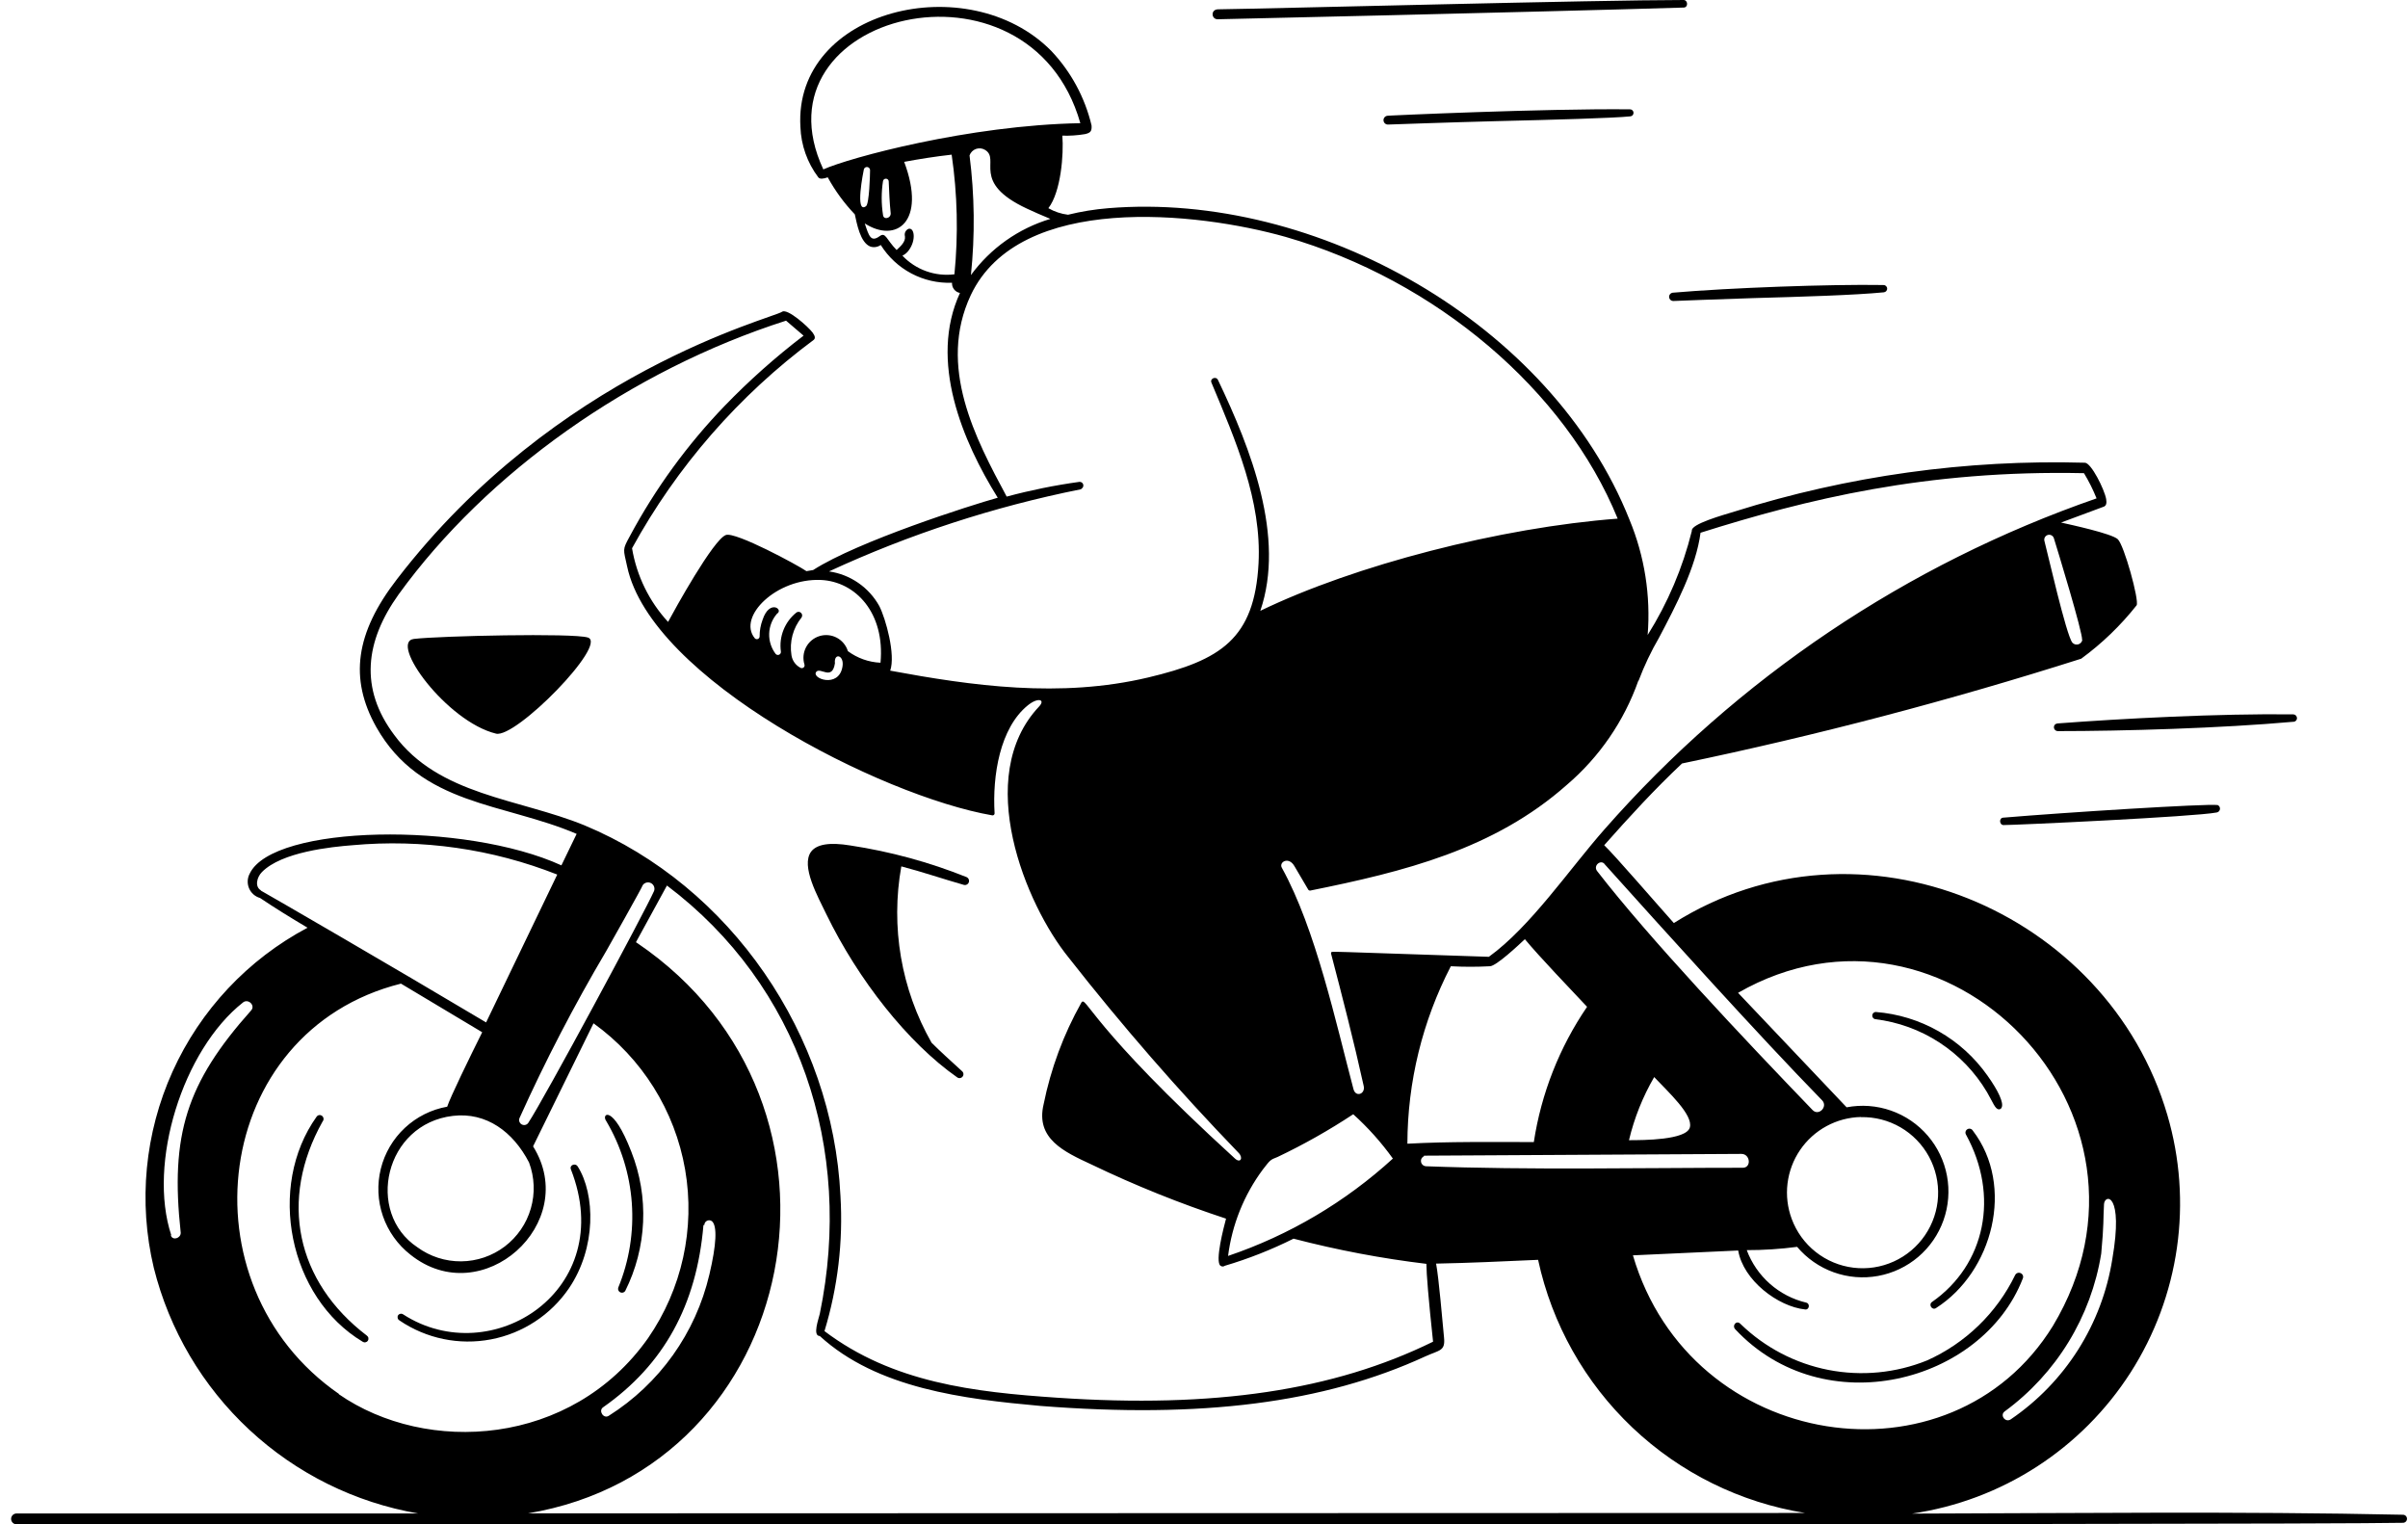 <svg width="188" height="119" viewBox="0 0 188 119" fill="none" xmlns="http://www.w3.org/2000/svg">
<path d="M45.899 49.767C44.768 49.403 34.317 49.639 32.322 49.875C30.326 50.111 34.868 56.325 38.722 57.268C40.265 57.662 47.492 50.278 45.899 49.767ZM135.464 103.752C142.405 111.184 154.753 107.96 157.919 99.819C157.938 99.781 157.95 99.739 157.953 99.695C157.955 99.652 157.949 99.609 157.934 99.569C157.919 99.528 157.897 99.491 157.867 99.46C157.837 99.428 157.801 99.403 157.762 99.386C157.685 99.349 157.596 99.344 157.515 99.371C157.434 99.399 157.367 99.457 157.329 99.534C155.889 102.495 153.452 104.855 150.447 106.2C148.007 107.186 145.333 107.443 142.75 106.939C140.167 106.434 137.786 105.19 135.896 103.358C135.592 103.024 135.208 103.447 135.464 103.752ZM173.138 62.843C172.283 62.725 161.193 63.423 156.424 63.826C156.041 63.826 156.09 64.406 156.424 64.406C157.408 64.406 171.378 63.757 173.069 63.423C173.134 63.412 173.193 63.38 173.238 63.332C173.283 63.285 173.312 63.224 173.32 63.158C173.327 63.093 173.314 63.027 173.281 62.971C173.248 62.914 173.198 62.869 173.138 62.843ZM160.436 56.561C160.396 56.604 160.37 56.657 160.36 56.715C160.349 56.773 160.356 56.832 160.379 56.886C160.402 56.94 160.44 56.986 160.488 57.019C160.537 57.052 160.593 57.07 160.652 57.072C165.794 57.072 173.433 56.846 179.037 56.344C179.075 56.346 179.113 56.339 179.149 56.325C179.185 56.312 179.217 56.291 179.245 56.264C179.272 56.238 179.294 56.206 179.309 56.171C179.324 56.135 179.332 56.097 179.332 56.059C179.332 55.983 179.302 55.909 179.249 55.854C179.196 55.799 179.123 55.767 179.047 55.764C173.207 55.695 165.715 56.089 160.652 56.472C160.572 56.476 160.496 56.507 160.436 56.561ZM130.312 23.192C130.317 23.273 130.352 23.35 130.41 23.406C130.468 23.462 130.546 23.495 130.627 23.497C130.627 23.497 134.559 23.34 136.87 23.271C140.714 23.163 144.735 23.045 147.075 22.819C147.15 22.812 147.22 22.776 147.269 22.718C147.318 22.66 147.342 22.585 147.335 22.509C147.329 22.434 147.292 22.364 147.234 22.315C147.176 22.266 147.101 22.242 147.026 22.249C142.857 22.18 135.041 22.465 130.607 22.848C130.523 22.856 130.445 22.896 130.389 22.96C130.334 23.025 130.307 23.108 130.312 23.192ZM95.066 1.504C95.066 1.504 119.075 0.963 131.443 0.59C131.826 0.59 131.787 0 131.443 0C124.688 0 99.854 0.659 95.066 0.728C94.506 0.767 94.575 1.504 95.066 1.504ZM64.52 71.377C67.007 76.489 70.881 81.405 74.715 84.089C74.778 84.141 74.858 84.166 74.939 84.159C75.02 84.151 75.095 84.112 75.147 84.049C75.2 83.987 75.225 83.906 75.217 83.825C75.21 83.744 75.171 83.669 75.108 83.617C74.184 82.771 73.417 82.083 72.729 81.395C70.357 77.224 69.522 72.354 70.369 67.631C72.021 68.063 73.624 68.614 75.285 69.086C75.361 69.097 75.439 69.082 75.505 69.041C75.57 69.001 75.619 68.938 75.643 68.865C75.666 68.791 75.663 68.712 75.634 68.641C75.604 68.57 75.55 68.511 75.482 68.476C72.556 67.302 69.504 66.471 66.388 65.999C64.766 65.733 63.763 65.9 63.32 66.49C62.514 67.611 63.841 69.971 64.52 71.377ZM127.245 8.534C120.481 8.465 108.26 9.025 108.358 9.035C108.267 9.035 108.18 9.071 108.115 9.136C108.05 9.2 108.014 9.288 108.014 9.379C108.014 9.47 108.05 9.558 108.115 9.623C108.18 9.687 108.267 9.723 108.358 9.723C108.358 9.723 113.343 9.546 116.794 9.458C121.287 9.35 125.937 9.222 127.274 9.084C127.347 9.08 127.416 9.048 127.464 8.993C127.513 8.939 127.539 8.867 127.535 8.794C127.531 8.721 127.498 8.653 127.444 8.604C127.389 8.555 127.318 8.53 127.245 8.534ZM28.31 104.735C28.373 104.779 28.451 104.797 28.526 104.784C28.602 104.771 28.669 104.729 28.713 104.666C28.758 104.603 28.775 104.526 28.762 104.45C28.75 104.375 28.707 104.307 28.645 104.263C23.109 100.045 21.762 93.665 25.184 87.549C25.213 87.516 25.235 87.477 25.248 87.434C25.261 87.391 25.264 87.346 25.257 87.302C25.251 87.258 25.235 87.216 25.21 87.179C25.186 87.142 25.153 87.111 25.115 87.087C25.052 87.046 24.976 87.031 24.902 87.046C24.829 87.061 24.764 87.104 24.722 87.166C20.809 92.642 22.549 101.284 28.31 104.735ZM48.268 100.517C48.246 100.587 48.25 100.661 48.279 100.728C48.308 100.795 48.359 100.85 48.425 100.882C48.49 100.914 48.565 100.921 48.635 100.903C48.706 100.885 48.767 100.842 48.809 100.783C49.649 99.106 50.126 97.271 50.209 95.397C50.292 93.523 49.979 91.653 49.291 89.909C47.826 86.124 46.931 86.96 47.324 87.5C48.478 89.449 49.163 91.639 49.327 93.898C49.491 96.156 49.129 98.422 48.268 100.517ZM155.127 85.249C155.589 86.035 155.766 86.596 156.061 86.596C156.108 86.598 156.155 86.585 156.194 86.558C156.233 86.532 156.262 86.493 156.277 86.448C156.444 86.085 156.031 85.18 155.166 83.961C154.166 82.542 152.865 81.361 151.356 80.503C149.846 79.645 148.167 79.13 146.436 78.996C146.368 79.001 146.305 79.03 146.257 79.078C146.209 79.125 146.179 79.188 146.173 79.255C146.168 79.323 146.186 79.39 146.225 79.445C146.264 79.5 146.321 79.54 146.386 79.556C148.182 79.772 149.904 80.397 151.42 81.384C152.935 82.371 154.204 83.694 155.127 85.249Z" fill="black"/>
<path d="M151.152 102.109C155.576 99.288 157.336 92.583 154.023 88.257C153.981 88.186 153.913 88.135 153.834 88.115C153.754 88.095 153.67 88.107 153.6 88.149C153.53 88.19 153.479 88.258 153.458 88.338C153.438 88.417 153.45 88.501 153.492 88.571C156.107 93.34 155.016 98.708 150.847 101.628C150.532 101.834 150.847 102.316 151.152 102.109ZM31.198 103.083C33.287 104.498 35.851 105.027 38.329 104.555C40.808 104.084 42.998 102.649 44.421 100.566C46.565 97.41 46.476 93.222 45.1 91.049C44.932 90.774 44.451 90.931 44.569 91.275C48.285 100.733 38.355 107.055 31.473 102.601C31.441 102.579 31.405 102.564 31.367 102.557C31.329 102.55 31.29 102.551 31.253 102.559C31.215 102.567 31.179 102.583 31.148 102.605C31.117 102.628 31.09 102.656 31.07 102.689C31.035 102.759 31.03 102.839 31.053 102.912C31.077 102.986 31.129 103.047 31.198 103.083Z" fill="black"/>
<path d="M187.616 118.244C174.835 117.968 161.887 118.126 149.274 118.155C152.741 117.648 156.058 116.403 159.003 114.503C161.947 112.604 164.449 110.094 166.339 107.144C168.229 104.194 169.464 100.872 169.96 97.403C170.455 93.935 170.2 90.4 169.212 87.038C164.532 71.082 145.203 62.902 130.682 72.055C129.473 70.708 126.022 66.707 125.245 65.979C127.212 63.758 129.178 61.614 131.321 59.599C141.843 57.407 152.245 54.676 162.487 51.419C164.11 50.231 165.565 48.828 166.813 47.25C167.029 46.867 165.83 42.531 165.338 42.089C164.847 41.647 161.701 40.968 160.914 40.791L164.247 39.552C164.434 39.484 164.493 39.287 164.434 38.953C164.296 38.196 163.264 36.121 162.772 36.121C153.513 35.861 144.276 37.147 135.441 39.926C134.546 40.201 131.98 40.909 132.088 41.44C131.378 44.317 130.213 47.062 128.637 49.571C128.884 46.502 128.399 43.419 127.221 40.575C121.136 25.267 102.761 14.915 86.529 16.252C85.468 16.338 84.416 16.509 83.383 16.763C82.843 16.697 82.321 16.523 81.849 16.252C82.832 14.983 83.058 12.034 82.941 10.589C83.529 10.608 84.119 10.568 84.7 10.471C85.143 10.373 85.251 10.245 85.221 9.792C84.702 7.61 83.617 5.603 82.075 3.972C75.596 -2.585 61.95 0.728 62.491 9.91C62.542 11.334 63.029 12.706 63.887 13.843C64.005 13.991 64.261 13.971 64.624 13.843C65.201 14.894 65.911 15.866 66.738 16.733C66.895 17.422 67.151 18.946 67.957 19.25C68.092 19.293 68.236 19.304 68.375 19.281C68.515 19.259 68.648 19.205 68.763 19.123C69.349 20.06 70.172 20.827 71.15 21.345C72.126 21.863 73.223 22.114 74.328 22.072C74.315 22.258 74.371 22.442 74.486 22.588C74.6 22.735 74.764 22.835 74.948 22.868C72.499 28.177 75.154 34.45 77.897 38.854C75.773 39.444 66.994 42.246 63.484 44.498L62.963 44.586C62.285 44.114 57.418 41.489 56.671 41.764C55.688 42.118 52.66 47.614 52.158 48.548C50.682 46.945 49.705 44.946 49.346 42.797C52.846 36.419 57.682 30.872 63.523 26.535C63.671 26.418 63.641 26.231 63.445 25.965C63.091 25.493 61.478 24.058 61.065 24.333C60.308 24.864 43.438 29.023 30.991 45.215C27.747 49.413 27.255 52.972 29.378 56.758C32.859 62.912 39.328 62.656 45.02 65.095L43.831 67.552C36.329 64.121 21.317 64.367 19.498 68.192C19.404 68.366 19.35 68.56 19.34 68.759C19.331 68.957 19.366 69.156 19.443 69.339C19.521 69.522 19.638 69.685 19.787 69.817C19.936 69.948 20.113 70.045 20.304 70.099C21.415 70.846 22.634 71.603 24.011 72.419C19.353 74.89 15.648 78.838 13.475 83.641C11.303 88.446 10.786 93.835 12.006 98.964C13.217 103.819 15.813 108.217 19.479 111.623C23.145 115.029 27.722 117.295 32.652 118.145H1.29C1.178 118.145 1.07 118.19 0.991 118.269C0.912 118.348 0.867 118.456 0.867 118.568C0.867 118.68 0.912 118.788 0.991 118.867C1.07 118.946 1.178 118.991 1.29 118.991C30.961 118.991 179.525 119.05 187.597 118.873C187.68 118.875 187.761 118.845 187.822 118.788C187.883 118.73 187.918 118.652 187.921 118.568C187.924 118.485 187.893 118.404 187.836 118.343C187.779 118.282 187.7 118.246 187.616 118.244ZM164.267 93.989C164.335 93.193 165.81 93.114 164.915 98.286C164.517 100.803 163.607 103.211 162.243 105.364C160.878 107.516 159.088 109.367 156.981 110.801C156.559 111.076 156.106 110.467 156.519 110.172C160.552 107.216 163.257 102.79 164.05 97.853C164.267 95.513 164.198 95.218 164.267 93.989ZM125.265 67.444C129.984 72.694 137.318 80.835 142.254 85.888C142.736 86.38 141.998 87.147 141.516 86.655C136.109 81.041 128.736 73.225 124.675 67.975C124.39 67.562 124.96 67.09 125.265 67.434V67.444ZM145.292 87.206C146.375 87.183 147.443 87.458 148.38 88.002C149.316 88.546 150.085 89.338 150.602 90.29C151.118 91.242 151.363 92.317 151.309 93.399C151.254 94.481 150.903 95.527 150.293 96.422C149.684 97.318 148.84 98.028 147.853 98.475C146.867 98.923 145.776 99.09 144.701 98.958C143.626 98.827 142.608 98.402 141.758 97.73C140.908 97.058 140.26 96.165 139.884 95.15C139.556 94.267 139.444 93.319 139.557 92.384C139.671 91.45 140.006 90.555 140.535 89.777C141.064 88.998 141.772 88.358 142.6 87.909C143.427 87.46 144.35 87.215 145.292 87.196V87.206ZM111.176 90.263V90.214L135.962 90.076C136.65 90.076 136.758 91.158 136.06 91.158C128.362 91.158 119.346 91.345 111.314 91.04C111.223 91.032 111.138 90.995 111.07 90.933C111.003 90.871 110.958 90.789 110.942 90.7C110.927 90.61 110.941 90.517 110.983 90.437C111.026 90.356 111.094 90.291 111.176 90.253V90.263ZM109.879 89.28C109.891 84.458 111.054 79.709 113.271 75.427C114.286 75.482 115.303 75.482 116.318 75.427C116.81 75.427 118.58 73.756 119.052 73.314C120.143 74.641 122.748 77.355 123.908 78.593C121.748 81.757 120.327 85.365 119.75 89.152C116.417 89.152 113.143 89.103 109.879 89.28ZM127.182 88.995C127.594 87.269 128.256 85.613 129.148 84.079C130.24 85.239 132.206 87.029 131.931 88.012C131.655 88.995 128.313 89.005 127.182 89.005V88.995ZM162.576 49.954C162.559 50.036 162.52 50.112 162.463 50.173C162.407 50.234 162.334 50.278 162.254 50.3C162.173 50.323 162.088 50.322 162.008 50.3C161.928 50.277 161.855 50.232 161.799 50.17C161.317 49.6 159.833 43.023 159.616 42.236C159.588 42.139 159.599 42.033 159.648 41.944C159.697 41.855 159.779 41.788 159.877 41.76C159.975 41.731 160.08 41.742 160.169 41.791C160.259 41.84 160.325 41.922 160.354 42.02C160.599 42.797 162.615 49.404 162.556 49.954H162.576ZM127.929 53.139C128.369 51.973 128.905 50.845 129.532 49.767C130.83 47.309 132.422 44.262 132.766 41.587C141.025 38.982 150.384 36.672 162.703 36.937C163.083 37.566 163.411 38.223 163.686 38.904C148.864 44.046 135.63 52.945 125.275 64.731C122.493 67.887 119.504 72.331 116.24 74.69C103.301 74.267 103.999 74.248 103.931 74.356C103.92 74.376 103.915 74.397 103.915 74.42C103.915 74.442 103.92 74.464 103.931 74.484C104.786 77.758 105.691 81.248 106.467 84.767C106.615 85.406 105.848 85.682 105.671 85.023C104.314 79.911 102.721 72.507 100.077 67.739C99.831 67.297 100.608 66.825 101.06 67.612L102.141 69.45C102.159 69.475 102.183 69.494 102.21 69.506C102.238 69.518 102.269 69.523 102.299 69.519C109.613 68.044 116.643 66.304 122.325 61.27C124.869 59.097 126.795 56.293 127.91 53.139H127.929ZM108.758 90.43C105.038 93.832 100.653 96.423 95.879 98.04C96.19 95.596 97.124 93.274 98.592 91.296C99.192 90.529 99.153 90.548 99.752 90.312C101.794 89.34 103.765 88.226 105.651 86.98C106.801 88.016 107.836 89.173 108.738 90.43H108.758ZM82.007 17.087C79.516 17.834 77.338 19.374 75.803 21.472C76.127 18.365 76.091 15.231 75.695 12.132C75.735 12.016 75.801 11.911 75.888 11.823C75.975 11.736 76.08 11.669 76.196 11.627C76.312 11.586 76.436 11.571 76.558 11.583C76.681 11.596 76.799 11.636 76.904 11.7C78.153 12.447 75.734 14.217 80.188 16.291C80.719 16.537 81.289 16.793 82.007 17.087ZM67.446 13.214C67.462 13.158 67.498 13.109 67.547 13.077C67.595 13.045 67.654 13.031 67.712 13.038C67.77 13.045 67.824 13.073 67.863 13.116C67.903 13.159 67.926 13.214 67.928 13.273C67.928 13.646 67.869 15.908 67.613 16.095C66.719 16.753 67.416 13.351 67.446 13.214ZM74.515 21.413C73.771 21.506 73.016 21.423 72.311 21.17C71.606 20.917 70.97 20.502 70.454 19.958C70.665 19.857 70.846 19.701 70.975 19.506C71.526 18.739 71.398 17.736 70.926 17.864C70.819 17.912 70.731 17.997 70.681 18.103C70.63 18.209 70.62 18.331 70.651 18.444C70.72 18.887 70.278 19.25 70.002 19.516C69.206 18.71 69.147 18.1 68.695 18.424C67.987 18.946 67.839 18.424 67.515 17.441C69.943 19.005 72.362 17.363 70.592 12.634C71.811 12.408 73.06 12.211 74.299 12.073C74.751 15.166 74.824 18.303 74.515 21.413ZM69.54 16.665C69.54 17.058 68.98 17.176 68.94 16.783C68.803 15.903 68.803 15.008 68.94 14.128C68.951 14.078 68.979 14.032 69.019 13.999C69.059 13.967 69.11 13.949 69.162 13.949C69.213 13.949 69.264 13.967 69.304 13.999C69.344 14.032 69.372 14.078 69.383 14.128C69.422 14.993 69.452 15.829 69.54 16.665ZM64.28 13.224C58.588 1.033 80.355 -4.394 84.346 9.616C75.636 9.773 66.286 12.319 64.28 13.224ZM84.376 38.196C84.408 38.185 84.435 38.164 84.454 38.137C84.508 38.101 84.547 38.049 84.567 37.989C84.587 37.928 84.587 37.863 84.565 37.803C84.543 37.743 84.503 37.692 84.449 37.658C84.395 37.624 84.331 37.609 84.268 37.616C82.355 37.88 80.46 38.265 78.595 38.766C76.157 34.234 73.178 28.61 75.793 23.035C79.598 15.003 93.49 16.547 100.372 18.493C112.091 21.866 122.217 30.468 126.297 40.486C117.164 41.175 105.789 44.104 98.396 47.683C100.362 41.932 97.668 35.05 95.092 29.662C94.935 29.337 94.443 29.554 94.581 29.868C96.488 34.43 98.513 39.071 98.258 43.977C97.943 49.875 95.308 51.537 89.645 52.884C82.763 54.516 75.881 53.533 69.501 52.353C69.933 51.114 69.157 48.312 68.655 47.319C68.254 46.593 67.691 45.971 67.008 45.5C66.326 45.029 65.543 44.723 64.723 44.606C70.999 41.703 77.596 39.552 84.376 38.196ZM64.103 45.274C66.787 45.402 69.108 47.831 68.744 51.734C67.824 51.693 66.937 51.378 66.197 50.829C66.059 50.379 65.748 50.003 65.332 49.782C64.916 49.562 64.43 49.516 63.98 49.654C63.531 49.792 63.154 50.104 62.934 50.519C62.714 50.935 62.667 51.422 62.806 51.871C62.819 51.911 62.82 51.954 62.81 51.995C62.799 52.036 62.776 52.072 62.745 52.101C62.714 52.129 62.675 52.147 62.633 52.154C62.592 52.16 62.549 52.154 62.511 52.137C62.321 52.042 62.157 51.903 62.032 51.732C61.908 51.561 61.825 51.363 61.793 51.154C61.709 50.634 61.736 50.103 61.871 49.595C62.007 49.087 62.248 48.613 62.579 48.204C62.615 48.15 62.632 48.086 62.627 48.021C62.621 47.957 62.594 47.896 62.549 47.849C62.504 47.802 62.445 47.772 62.381 47.763C62.317 47.754 62.252 47.768 62.196 47.801C61.742 48.158 61.389 48.629 61.173 49.166C60.957 49.702 60.886 50.286 60.967 50.859C60.974 50.908 60.965 50.958 60.942 51.002C60.918 51.046 60.882 51.081 60.837 51.103C60.792 51.125 60.742 51.132 60.693 51.123C60.644 51.115 60.599 51.091 60.564 51.055C60.215 50.6 60.034 50.038 60.052 49.465C60.07 48.891 60.286 48.342 60.662 47.909C61.203 47.585 60.082 46.749 59.541 48.371C59.383 48.789 59.303 49.232 59.306 49.679C59.306 49.723 59.292 49.767 59.266 49.803C59.241 49.84 59.204 49.868 59.162 49.883C59.12 49.898 59.075 49.9 59.032 49.888C58.989 49.876 58.95 49.851 58.922 49.816C57.556 48.135 60.633 45.117 64.103 45.274ZM65.775 52.038C65.49 53.779 63.278 52.943 63.74 52.432C64.064 52.078 64.969 53.149 65.185 51.783C65.096 50.918 65.932 51.134 65.775 52.038ZM30.775 57.367C28.061 53.749 28.503 50.062 31.119 46.405C38.001 36.888 49.258 28.905 61.37 25.031L62.737 26.201C60.551 27.87 58.493 29.7 56.582 31.677C53.655 34.716 51.161 38.143 49.169 41.863C48.57 42.954 48.668 42.846 48.963 44.222C50.831 53.002 68.773 62.145 77.474 63.649C77.496 63.652 77.519 63.65 77.54 63.644C77.562 63.637 77.582 63.626 77.598 63.611C77.615 63.596 77.629 63.578 77.638 63.557C77.647 63.537 77.651 63.514 77.651 63.492C77.474 60.543 78.064 56.836 80.237 55.066C81.043 54.408 81.643 54.604 81.122 55.155C75.95 60.641 80.079 70.62 83.432 74.749C87.588 80.053 92.015 85.139 96.695 89.988C97.088 90.381 96.852 90.833 96.419 90.44C85.005 80.019 84.799 77.659 84.425 78.269C83.032 80.746 82.037 83.427 81.476 86.213C80.846 88.887 83.068 89.909 85.212 90.902C88.619 92.539 92.13 93.951 95.721 95.13C95.544 95.788 94.837 98.492 95.289 98.807C95.338 98.844 95.399 98.865 95.461 98.865C95.523 98.865 95.583 98.844 95.633 98.807C97.477 98.26 99.27 97.552 100.991 96.693C104.4 97.582 107.865 98.239 111.363 98.659C111.363 99.397 111.53 101.432 111.884 104.735C104.117 108.55 94.797 109.936 82.567 109.11C76.029 108.668 69.707 107.94 64.369 103.909C65.408 100.495 65.831 96.923 65.617 93.36C65.018 80.766 57.035 69.175 45.63 64.426C40.508 62.332 34.245 62.096 30.775 57.367ZM47.321 74.257C47.38 74.159 50.182 69.194 50.182 69.096C50.251 68.996 50.354 68.925 50.472 68.896C50.59 68.866 50.714 68.88 50.822 68.936C50.93 68.991 51.014 69.083 51.059 69.196C51.104 69.309 51.107 69.434 51.067 69.548C50.349 71.17 42.445 85.859 41.235 87.668C41.178 87.743 41.095 87.796 41.002 87.815C40.908 87.834 40.812 87.819 40.729 87.772C40.646 87.725 40.583 87.65 40.551 87.56C40.52 87.471 40.522 87.373 40.557 87.284C42.57 82.821 44.828 78.472 47.321 74.257ZM41.304 90.745C41.736 91.896 41.785 93.156 41.443 94.338C41.102 95.519 40.388 96.558 39.409 97.302C38.429 98.045 37.236 98.452 36.006 98.463C34.776 98.474 33.576 98.088 32.584 97.362C28.503 94.648 30.037 87.727 35.366 87.107C37.961 86.802 40.056 88.336 41.304 90.745ZM20.383 69.509C19.862 69.224 20.058 68.467 20.451 68.073C21.995 66.501 25.869 66.107 27.52 65.979C32.955 65.484 38.43 66.268 43.506 68.27C41.658 72.124 39.806 75.972 37.952 79.812C30.283 75.241 21.189 69.981 20.343 69.509H20.383ZM13.373 96.428C11.515 90.804 14.258 81.965 18.977 78.249C19.38 77.934 19.96 78.485 19.606 78.878C14.562 84.531 13.274 88.582 14.11 96.231C14.12 96.663 13.471 96.87 13.334 96.428H13.373ZM26.478 108.825C14.11 100.281 16.509 80.491 31.305 76.784L37.647 80.579C36.664 82.546 35.14 85.682 34.914 86.39C33.674 86.611 32.526 87.186 31.606 88.046C30.686 88.905 30.036 90.013 29.732 91.235C29.428 92.456 29.485 93.74 29.895 94.93C30.305 96.12 31.051 97.166 32.043 97.942C37.647 102.425 45.364 95.474 41.619 89.487L46.338 79.881C50.126 82.604 52.694 86.704 53.49 91.3C54.286 95.897 53.246 100.622 50.595 104.46C44.617 112.925 33.301 113.583 26.439 108.825H26.478ZM54.989 95.631C54.989 95.563 55.008 95.495 55.044 95.437C55.08 95.378 55.131 95.331 55.192 95.299C55.253 95.268 55.321 95.254 55.389 95.258C55.458 95.263 55.523 95.287 55.579 95.326C56.012 95.69 55.933 97.175 55.383 99.495C54.311 104.062 51.486 108.024 47.518 110.526C47.114 110.772 46.702 110.123 47.085 109.857C51.824 106.534 54.39 101.884 54.921 95.631H54.989ZM41.225 118.135C62.609 114.557 68.272 86.203 49.769 73.628L49.651 73.55C50.457 72.085 51.263 70.6 52.07 69.126C62.403 76.912 66.669 89.644 64.005 102.553C63.916 102.956 63.415 104.283 64.005 104.293C68.488 108.392 75.242 109.208 81.23 109.749C93.775 110.732 103.331 109.543 111.294 105.876C112.405 105.374 112.848 105.473 112.74 104.411C112.612 103.123 112.337 99.79 112.12 98.64C114.686 98.591 117.252 98.472 120.084 98.345C121.166 103.355 123.735 107.922 127.456 111.448C131.176 114.974 135.875 117.295 140.936 118.106L41.225 118.135ZM127.556 97.991L135.706 97.617C136.099 99.937 138.803 101.992 140.927 102.218C141.241 102.277 141.349 101.776 141.025 101.687C139.972 101.439 138.998 100.935 138.186 100.22C137.375 99.505 136.753 98.601 136.375 97.588C137.69 97.589 139.003 97.503 140.307 97.332C141.067 98.233 142.051 98.917 143.16 99.316C144.269 99.715 145.464 99.814 146.623 99.603C147.783 99.392 148.866 98.879 149.764 98.115C150.661 97.351 151.341 96.364 151.735 95.254C152.129 94.143 152.223 92.948 152.007 91.789C151.791 90.631 151.274 89.55 150.506 88.655C149.739 87.761 148.749 87.085 147.636 86.696C146.524 86.307 145.329 86.218 144.171 86.439L135.696 77.502C151.879 68.211 170.244 86.921 160.275 103.506C152.341 116.366 131.99 113.348 127.487 97.991H127.556Z" fill="black"/>
</svg>
